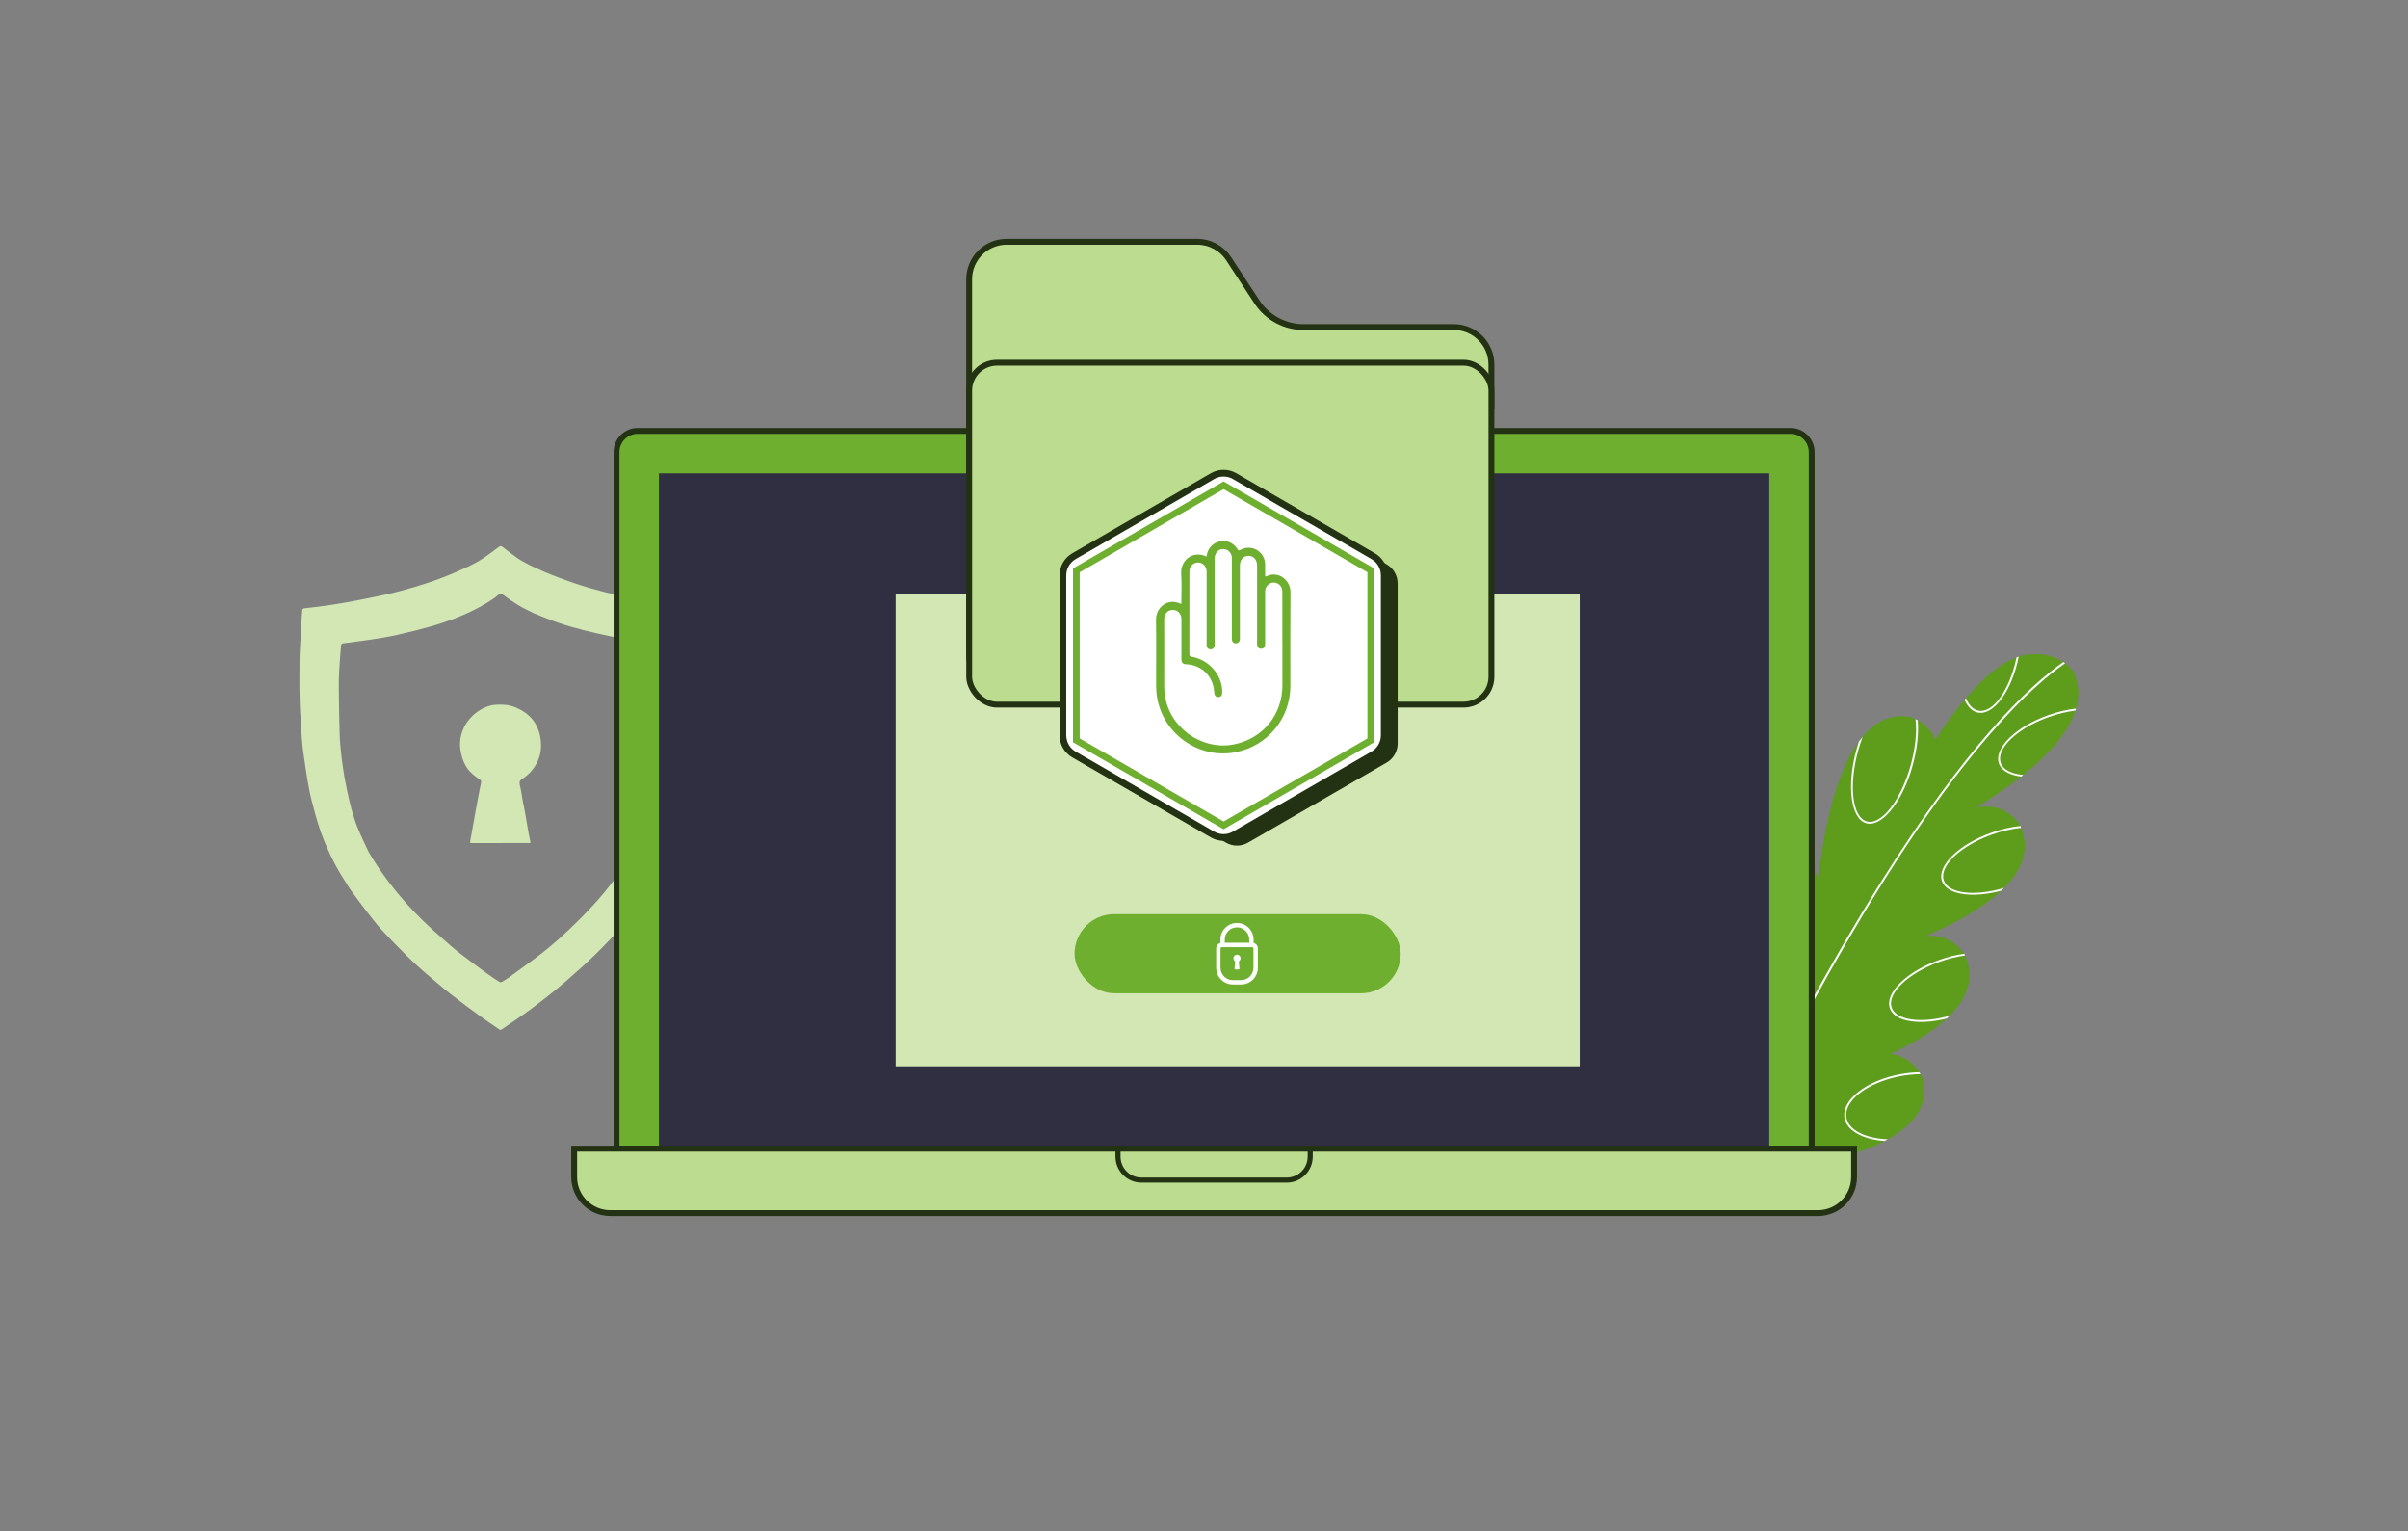 <?xml version="1.0" encoding="UTF-8"?>
<svg xmlns="http://www.w3.org/2000/svg" viewBox="0 0 1076 684">
  <rect x="0" y="0" width="1076" height="684" fill="#808080" stroke="none"/>
  <defs>
    <style>
      .cls-1 {
        fill: #233212;
      }

      .cls-1, .cls-2, .cls-3, .cls-4, .cls-5, .cls-6, .cls-7 {
        stroke-width: 0px;
      }

      .cls-8 {
        fill: #bcdc90;
      }

      .cls-8, .cls-9 {
        stroke-width: 2.62px;
      }

      .cls-8, .cls-9, .cls-10, .cls-11 {
        stroke: #233212;
      }

      .cls-8, .cls-9, .cls-10, .cls-11, .cls-12 {
        stroke-miterlimit: 10;
      }

      .cls-2 {
        fill: #5e9c1c;
      }

      .cls-3 {
        fill: #fafafa;
      }

      .cls-4 {
        fill: #2f2f41;
      }

      .cls-9, .cls-5 {
        fill: #6faf2f;
      }

      .cls-10 {
        stroke-width: 2.27px;
      }

      .cls-10, .cls-12 {
        fill: none;
      }

      .cls-11, .cls-7 {
        fill: #fff;
      }

      .cls-11, .cls-12 {
        stroke-width: 3px;
      }

      .cls-6 {
        fill: #d2e7b4;
      }

      .cls-12 {
        stroke: #6faf2f;
      }
    </style>
  </defs>
  <g id="Layer_2" data-name="Layer 2">
    <g id="_29NnQ7.tif" data-name="29NnQ7.tif">
      <g>
        <path class="cls-6" d="M249.89,258.1c2.29.82,4.56,1.68,6.87,2.45,8.78,2.94,17.74,5.17,26.83,6.88,6.37,1.2,12.78,2.19,19.18,3.22,2.82.45,5.66.8,8.5,1.15.62.08.71.34.75.89.19,2.56.44,5.12.66,7.68.09,1.03.15,2.07.19,3.11.07,1.96.14,3.93.18,5.9.12,6.57.29,13.14.33,19.71.02,3.46-.17,6.93-.35,10.39-.16,3.26-.41,6.51-.66,9.76-.19,2.45-.45,4.89-.71,7.33-.19,1.75-.43,3.5-.65,5.24-.71,4.01-1.35,8.04-2.15,12.04-1.83,9.11-4.43,18.01-8.36,26.44-3.35,7.2-7.41,14.03-12.1,20.48-6.62,9.11-14.09,17.44-22.1,25.32-4.3,4.23-8.8,8.22-13.36,12.17-5.2,4.5-10.61,8.73-16.13,12.81-4.12,3.05-8.42,5.86-12.63,8.8-.48.33-.8.16-1.17-.09-2.75-1.89-5.54-3.71-8.23-5.68-4.52-3.29-9.03-6.61-13.44-10.04-3.15-2.46-6.12-5.15-9.21-7.7-7.55-6.23-14.34-13.26-21.03-20.38-2.69-2.86-5.07-6.03-7.49-9.14-2.44-3.13-4.75-6.36-7.12-9.54-1.67-2.67-3.41-5.31-5-8.03-2.59-4.43-4.75-9.07-6.7-13.81-2.15-5.24-3.68-10.66-5.06-16.13-.1-.39-.22-.78-.33-1.17-1.8-7-2.7-14.16-3.76-21.29-.45-3-.67-6.05-.92-9.08-.18-2.22-.21-4.44-.38-6.66-.71-8.82-.53-17.65-.48-26.48.02-3.26.3-6.53.46-9.79.12-2.34.24-4.68.38-7.02.11-1.82.2-3.64.39-5.45.02-.25.51-.61.8-.64,8.04-.84,16.03-2.06,23.97-3.6,6.31-1.22,12.64-2.47,18.85-4.1,8.6-2.26,17.08-5,25.24-8.6,3.39-1.5,6.82-2.98,10-4.84,3.13-1.84,6-4.13,8.94-6.29.65-.48,1.04-.48,1.65-.01,2.06,1.59,4.13,3.17,6.24,4.69,3.6,2.59,7.69,4.27,11.69,6.1,2.42,1.11,4.94,2,7.41,3ZM153.96,347.38c.31,1.56.6,3.12.92,4.68,1.24,6.16,2.71,12.27,5.09,18.11,1.35,3.32,2.96,6.53,4.45,9.79.14.28.28.57.44.85,4.73,8.04,10.3,15.49,16.48,22.46,5.06,5.71,10.59,10.96,16.36,15.96,2.5,2.16,4.93,4.41,7.54,6.43,4.21,3.27,8.53,6.4,12.83,9.55,1.61,1.18,3.29,2.27,4.98,3.34.3.19.87.27,1.15.11,1.25-.72,2.49-1.49,3.66-2.34,3.57-2.57,7.13-5.17,10.67-7.79,5.08-3.76,9.93-7.82,14.54-12.14,8.19-7.69,15.94-15.76,22.51-24.93,3.78-5.28,7.14-10.78,9.78-16.69,2.44-5.47,4.59-11.07,5.81-16.97.62-3,1.31-5.99,1.97-8.99.21-1.46.43-2.92.62-4.38.3-2.26.61-4.52.84-6.79.23-2.32.38-4.66.54-6.99.24-3.74.6-7.48.65-11.23.08-5.47-.03-10.95-.15-16.42-.09-3.75-.32-7.5-.52-11.25-.07-1.24-.2-2.47-.37-3.7-.03-.2-.36-.48-.59-.53-.94-.17-1.89-.25-2.83-.38-4.12-.57-8.26-1.04-12.36-1.75-4.28-.73-8.54-1.6-12.77-2.58-7.4-1.7-14.73-3.67-21.79-6.49-1.99-.8-3.97-1.61-5.96-2.42-2.22-1.13-4.51-2.15-6.63-3.43-2.47-1.49-4.86-3.15-7.17-4.9-.75-.57-1.08-.63-1.76-.04-.95.84-1.97,1.63-3.03,2.33-6.57,4.34-13.74,7.49-21.15,10.03-4.54,1.56-9.21,2.8-13.87,3.97-4.63,1.17-9.3,2.24-14.01,3.04-5.76.99-11.58,1.67-17.38,2.47-.66.09-1.03.29-1.08,1.05-.24,3.64-.58,7.27-.79,10.91-.15,2.6-.22,5.21-.19,7.81.08,6.98.15,13.96.38,20.93.12,3.55.5,7.11.9,10.64.33,2.9.85,5.78,1.29,8.67Z"></path>
        <path class="cls-6" d="M233.9,359.22c.35,1.89.71,3.78,1.05,5.68.41,2.35.79,4.7,1.21,7.04.27,1.49.59,2.97.89,4.46-.02.06-.03.11-.05.17-4.92,0-9.85.01-14.77.02-3.71,0-7.42.02-11.12.02-1.08,0-1.14-.11-.95-1.15.84-4.6,1.66-9.21,2.49-13.81.4-2.16.8-4.32,1.21-6.48.35-1.84.68-3.69,1.09-5.52.15-.67.03-1.05-.55-1.44-2.2-1.47-4.3-3.04-5.79-5.3-1.64-2.48-2.48-5.19-2.89-8.11-1.28-9.14,5.11-17.24,13.21-19.57,1.84-.53,3.74-.49,5.66-.46,2.21.04,4.24.55,6.22,1.41,5.62,2.42,9.29,6.57,10.52,12.61,1.17,5.72.05,10.97-3.8,15.54-1.22,1.45-2.64,2.6-4.19,3.61-.98.64-1.41,1.29-1.09,2.62.66,2.75,1.03,5.56,1.52,8.35.02.11.1.2.16.31Z"></path>
        <path class="cls-6" d="M236.99,376.57c.02-.06.03-.11.05-.17-.02.06-.03.11-.05.17Z"></path>
      </g>
    </g>
    <g>
      <path class="cls-2" d="M748.01,444.3v.03c-.23.56-.4,1.09-.55,1.67-8.41,28.2,22.12,78.95,22.12,78.95,0,0,.11,0,.3-.02.22,0,.56,0,1.01-.05,7.72-.38,47.56-2.98,71.24-15.2.49-.25.94-.51,1.42-.76,11.28-6.22,18.46-14.81,15.73-26.64,0,0-.34-1.03-1.13-2.46-.14-.27-.31-.54-.51-.83-1.93-3.09-5.8-7.27-12.87-8.24,9.26-4.28,18.47-9.53,25.1-15.75.47-.44.93-.85,1.33-1.27,7.65-7.67,11.4-16.66,6.85-26.89-.06-.17-.14-.38-.23-.55,0,0-.05-.09-.15-.23-.93-1.48-6.38-9.16-17.17-7.95,11.92-5.09,24.87-11.92,33.67-20.18.47-.44.93-.85,1.37-1.3,7.73-7.79,11.67-16.79,7.56-26.81-.06-.28-.2-.54-.32-.84-.03-.12-.1-.25-.17-.39,0,0-6.14-10.93-19.86-7.74,6.67-4.03,13.83-8.76,20.39-13.94.34-.26.64-.5.94-.73,10.81-8.66,20.02-18.56,23.3-28.73.1-.3.19-.6.26-.92,1.6-5.47,1.41-11.03-1.15-16.53,0,0-1.16-1.81-3.73-3.7-.24-.19-.51-.38-.79-.55-3.34-2.25-8.69-4.32-16.42-3.25-1.17.18-2.35.43-3.51.83-.32.08-.65.2-1,.35-7.77,2.83-15.57,9.94-22.59,18.18-.23.26-.42.49-.65.75-4.83,5.77-9.27,12.06-13.04,17.83-1.88-4.62-5.21-7.27-7.85-8.7-.35-.18-.66-.36-.99-.5-1.76-.86-3.04-1.12-3.04-1.12-8.42-1.14-15.2,2.53-20.59,9-.59.7-1.15,1.4-1.73,2.18-10.75,14.84-15.75,41.14-18.05,60.48-3.88-6.92-9.72-8.86-13.63-9.33-.36-.04-.68-.07-.97-.09-1.98-.15-3.31.09-3.31.09-9.86,2.46-14.75,9.46-16.53,18.6-.18.79-.31,1.56-.44,2.41-1.58,11.53,1.2,25.85,4.85,38.45-.52-1.38-1.11-2.53-1.75-3.44-2.68-3.73-5.7-5.84-8.61-7.03-.36-.15-.76-.28-1.13-.4-6.05-1.97-11.26.13-11.26.13-6.03,2.95-9.74,7.52-11.78,13.1Z"></path>
      <path class="cls-3" d="M824.22,499.47c.72,3.99,4.44,7.03,9.86,8.76,2.38.76,5.1,1.26,8.06,1.46.49-.25.94-.51,1.42-.76-9.91-.4-17.44-3.98-18.48-9.62-.23-1.25-.12-2.51.28-3.78,2.03-6.36,11.68-12.55,24.07-14.83,2.97-.53,5.9-.81,8.73-.87-.14-.27-.31-.54-.51-.83-2.7.02-5.52.3-8.38.83-15.29,2.8-26.55,11.6-25.05,19.65Z"></path>
      <path class="cls-3" d="M844.46,450.38c.81,2.32,2.94,4.08,6.16,5.1,1.41.45,3.05.75,4.84.92,4.31.38,9.26-.11,14.44-1.41.47-.44.93-.85,1.33-1.27-5.61,1.61-11.08,2.22-15.68,1.82-5.55-.52-9.18-2.45-10.25-5.45-2.23-6.32,7.51-15.54,21.73-20.56,3.79-1.34,7.58-2.23,11.05-2.71-.06-.17-.14-.38-.23-.55,0,0-.05-.09-.15-.23-3.47.48-7.19,1.36-10.97,2.7-14.67,5.14-24.64,14.87-22.26,21.64Z"></path>
      <path class="cls-3" d="M867.75,393.57c.83,2.37,3.02,4.06,6.17,5.07,4.96,1.58,12.33,1.39,20.27-.73.47-.44.93-.85,1.37-1.3-13.1,3.94-24.93,2.6-26.98-3.33-.44-1.28-.4-2.67.06-4.11,1.84-5.76,10.31-12.43,21.67-16.44,4.36-1.52,8.77-2.51,12.82-2.92-.06-.28-.2-.54-.32-.84-4.08.4-8.42,1.41-12.78,2.93-14.68,5.17-24.65,14.9-22.27,21.68Z"></path>
      <path class="cls-3" d="M893.18,341.05c.84,2.34,3.03,4.03,6.18,5.04,1.14.36,2.42.62,3.8.81.34-.26.64-.5.94-.73-5.24-.46-9-2.32-10.09-5.4-.44-1.28-.4-2.67.07-4.15,1.84-5.76,10.31-12.43,21.66-16.41,3.98-1.39,7.94-2.34,11.66-2.77.1-.3.19-.6.26-.92-3.9.42-8.05,1.42-12.2,2.86-14.68,5.17-24.64,14.87-22.27,21.68Z"></path>
      <path class="cls-3" d="M877.83,312.61c1.32,2.93,3.14,4.84,5.35,5.55.23.07.48.12.72.16,7.02,1.36,15.17-9.85,18.16-24.98-.32.08-.65.2-1,.35-2.98,14.44-10.5,25.03-16.99,23.77-2.32-.48-4.26-2.39-5.6-5.59-.23.26-.42.49-.65.75Z"></path>
      <path class="cls-3" d="M830.61,331.31c-.37,1.17-.73,2.39-1.09,3.64-4.44,16-2.53,30.6,4.23,32.76l.23.07c6.52,1.78,15.19-8.4,19.9-23.17.28-.87.53-1.79.79-2.7,1.99-7.15,2.79-14.28,2.26-20.16-.35-.18-.66-.36-.99-.5.67,5.9-.12,13.1-2.13,20.43-4.36,15.73-13.14,27.06-19.61,25.26-6.48-1.77-8.21-16.02-3.85-31.75.58-2.06,1.24-4.11,1.97-6.05-.59.7-1.15,1.4-1.73,2.18Z"></path>
      <path class="cls-3" d="M778.12,401.06c-.18.79-.31,1.56-.44,2.41,2.94,12.75,8.93,22.44,14.72,24.29,1.04.33,2.01.42,3.03.23,2.97-.53,5.34-3.32,6.81-7.94.27-.84.51-1.72.7-2.66,1.35-6.07,1.29-13.76-.16-21.71-.88-4.75-2.18-9.26-3.86-13.23-.36-.04-.68-.07-.97-.09,1.71,4.01,3.06,8.58,3.96,13.48,1.41,7.83,1.5,15.42.15,21.38-1.26,5.8-3.68,9.34-6.81,9.89-6.5,1.17-14.09-10.44-17.15-26.06Z"></path>
      <path class="cls-3" d="M748,444.33c-.22.56-.39,1.09-.53,1.67.25,1.08.54,2.13.85,3.22,3.98,13.56,11.43,23.87,18.16,26.02,1.54.49,3.03.56,4.46.13,2.85-.83,4.92-3.52,6.18-7.44,2.07-6.5,1.79-16.37-1.24-26.75-1.02-3.5-2.27-6.78-3.68-9.74-.36-.15-.76-.28-1.13-.4,1.55,3.12,2.9,6.64,3.99,10.39,4.73,16.16,2.77,31-4.36,33.08-7.12,2.08-16.8-9.35-21.52-25.54-.45-1.58-.85-3.11-1.17-4.65Z"></path>
      <path class="cls-3" d="M769.89,524.94c.22,0,.56,0,1.01-.05,30.1-63.32,73.88-145.96,118.75-197.4,14.63-16.81,25.79-26.13,33.13-31.2-.24-.19-.51-.38-.79-.55-7.35,5.11-18.38,14.36-32.88,30.99-25.33,29.08-66.36,86.88-119.23,198.21Z"></path>
    </g>
    <path class="cls-9" d="M284.96,192.48h515.12c5.23,0,9.47,4.24,9.47,9.47v311.17H275.49V201.95c0-5.23,4.24-9.47,9.47-9.47Z"></path>
    <rect class="cls-4" x="391.68" y="114.21" width="301.68" height="496.15" transform="translate(904.8 -180.24) rotate(90)"></rect>
    <rect class="cls-6" x="400.2" y="265.37" width="305.67" height="210.96"></rect>
    <path class="cls-8" d="M256.56,513.12h571.93v12.65c0,8.9-7.23,16.13-16.13,16.13H272.69c-8.9,0-16.13-7.23-16.13-16.13v-12.65h0Z"></path>
    <path class="cls-10" d="M585.46,513.37v3.3c0,5.79-4.69,10.48-10.48,10.48h-64.93c-5.79,0-10.48-4.69-10.48-10.48v-3.3"></path>
    <rect class="cls-5" x="480.17" y="408.36" width="145.72" height="35.35" rx="17.68" ry="17.68"></rect>
  </g>
  <g id="clickerhand">
    <g>
      <path class="cls-8" d="M666.42,182.42v-19.54c0-9.27-7.51-16.78-16.78-16.78h-67.16c-8.39,0-16.22-4.23-20.82-11.24l-12.65-19.28c-3.09-4.73-8.38-7.58-14.03-7.58h-85.16c-9.26,0-16.76,7.5-16.76,16.76v167.73c0,5.41,2.56,10.21,6.53,13.25,2.83,2.22,6.38,3.51,10.23,3.51h201.52c4.17,0,7.92-1.68,10.64-4.38t.02-.02"></path>
      <rect class="cls-8" x="433.07" y="162.02" width="233.36" height="152.74" rx="12.45" ry="12.45"></rect>
    </g>
    <g>
      <path class="cls-1" d="M480.96,332.11v-71.49c0-3.53,1.88-6.78,4.93-8.55l61.92-35.75c3.05-1.76,6.82-1.76,9.87,0l61.92,35.75c3.05,1.76,4.93,5.02,4.93,8.55v71.49c0,3.53-1.88,6.78-4.93,8.55l-61.92,35.75c-3.05,1.76-6.82,1.76-9.87,0l-61.92-35.75c-3.05-1.76-4.93-5.02-4.93-8.55Z"></path>
      <path class="cls-11" d="M474.96,328.49v-71.49c0-3.53,1.88-6.78,4.93-8.55l61.92-35.75c3.05-1.76,6.82-1.76,9.87,0l61.92,35.75c3.05,1.76,4.93,5.02,4.93,8.55v71.49c0,3.53-1.88,6.78-4.93,8.55l-61.92,35.75c-3.05,1.76-6.82,1.76-9.87,0l-61.92-35.75c-3.05-1.76-4.93-5.02-4.93-8.55Z"></path>
      <polygon class="cls-12" points="612.53 330.72 612.53 254.76 546.75 216.78 480.96 254.76 480.96 330.72 546.75 368.7 612.53 330.72"></polygon>
      <path class="cls-5" d="M539.11,248.62c.38-2.43,1.39-4.41,3.44-5.73,3.55-2.3,8.08-1.29,10.35,2.35.44.7.7.78,1.43.37,4.87-2.71,10.84.75,10.98,6.33.04,1.64.02,3.28,0,4.92,0,.64.16.76.76.48,5.1-2.39,10.63,1.63,10.58,7.33-.14,17-.05,24.71-.06,41.71-.01,14.46-9.98,26.67-24.13,29.58-17.11,3.52-33.83-8.77-35.66-26.19-.25-2.4-.19-4.79-.19-7.19-.02-10.48.12-15.16-.06-25.63-.1-5.87,5.51-9.78,10.62-7.4,1.07.5.69-.4.69-.76.02-5.36.25-7.25-.05-12.59-.34-5.95,5.23-10.52,11.3-7.57ZM573,287.34h0c0-8.48,0-13.48,0-21.96,0-.52.02-1.04-.02-1.56-.16-2.02-1.82-3.59-3.81-3.59-1.98,0-3.66,1.55-3.83,3.57-.04.48-.02.96-.02,1.44,0,8.6,0,13.72,0,22.32,0,1.46-.61,2.23-1.75,2.25-1.2.02-1.83-.75-1.85-2.27,0-.36,0-.72,0-1.08,0-12.44,0-21.4,0-33.83,0-2.61-1.6-4.38-3.91-4.35-2.24.03-3.78,1.8-3.78,4.36,0,11.84,0,20.2,0,32.03,0,.36.03.73-.02,1.08-.14,1-.71,1.59-1.74,1.64-.99.05-1.72-.64-1.83-1.68-.03-.32,0-.64,0-.96,0-12.68,0-21.88,0-34.55,0-.44.01-.88-.02-1.32-.11-1.61-1.21-2.97-2.74-3.43-2.62-.79-4.93,1.1-4.93,4.08,0,13.52,0,23.56,0,37.07,0,.48,0,.96,0,1.44-.03,1.31-.72,2.06-1.84,2.04-1.07-.02-1.7-.74-1.74-2.01-.01-.48,0-.96,0-1.44,0-11.56,0-19.64,0-31.19,0-2.44-1.62-4.17-3.84-4.18-2.21,0-3.84,1.74-3.84,4.17,0,15.32,0,21.35-.02,36.67,0,.83.19,1.14,1.08,1.29,7.78,1.35,13.68,8.26,13.61,15.85-.01,1.38-.6,2.1-1.73,2.12-1.14.02-1.78-.69-1.86-2.04-.41-7.25-5.46-12.27-12.68-12.62-1.33-.07-1.94-.69-1.98-2.03-.01-.4,0-.8,0-1.2,0-7.56,0-9.32,0-16.87,0-2.59-1.79-4.32-4.22-4.13-2.04.16-3.46,1.84-3.47,4.16,0,12.08,0,18.35.01,30.43,0,.96.11,1.92.21,2.87,1.64,14.63,16.15,25.35,30.64,22.65,13.04-2.43,21.94-13.16,21.95-26.45,0-8.2,0-10.6,0-18.79Z"></path>
    </g>
    <path class="cls-7" d="M554.6,439.77h-3.7c-4.11,0-7.46-3.35-7.46-7.46v-8.65c0-1.39,1.13-2.52,2.52-2.52h13.59c1.39,0,2.52,1.13,2.52,2.52v8.65c0,4.11-3.35,7.46-7.46,7.46ZM545.95,423.1c-.31,0-.57.25-.57.57v8.65c0,3.04,2.47,5.51,5.51,5.51h3.7c3.04,0,5.51-2.47,5.51-5.51v-8.65c0-.31-.25-.57-.57-.57h-13.59Z"></path>
    <path class="cls-7" d="M560.16,422.12h-1.95v-2.4c0-1.46-.57-2.83-1.6-3.87-1.03-1.03-2.4-1.6-3.86-1.6-3.01,0-5.47,2.45-5.47,5.47v2.4h-1.95v-2.4c0-4.09,3.33-7.42,7.42-7.42,1.98,0,3.84.77,5.24,2.17,1.4,1.41,2.17,3.27,2.17,5.25v2.4Z"></path>
    <path class="cls-7" d="M554.31,427.78c.1.58-.11,1.11-.49,1.45-.18.17-.29.4-.27.65l.3,2.7c.03.26-.17.48-.43.48h-1.35c-.26,0-.46-.22-.43-.48l.3-2.71c.03-.24-.08-.48-.26-.64-.32-.29-.52-.71-.52-1.18,0-.97.88-1.74,1.88-1.57.64.11,1.17.64,1.28,1.28Z"></path>
  </g>
</svg>
